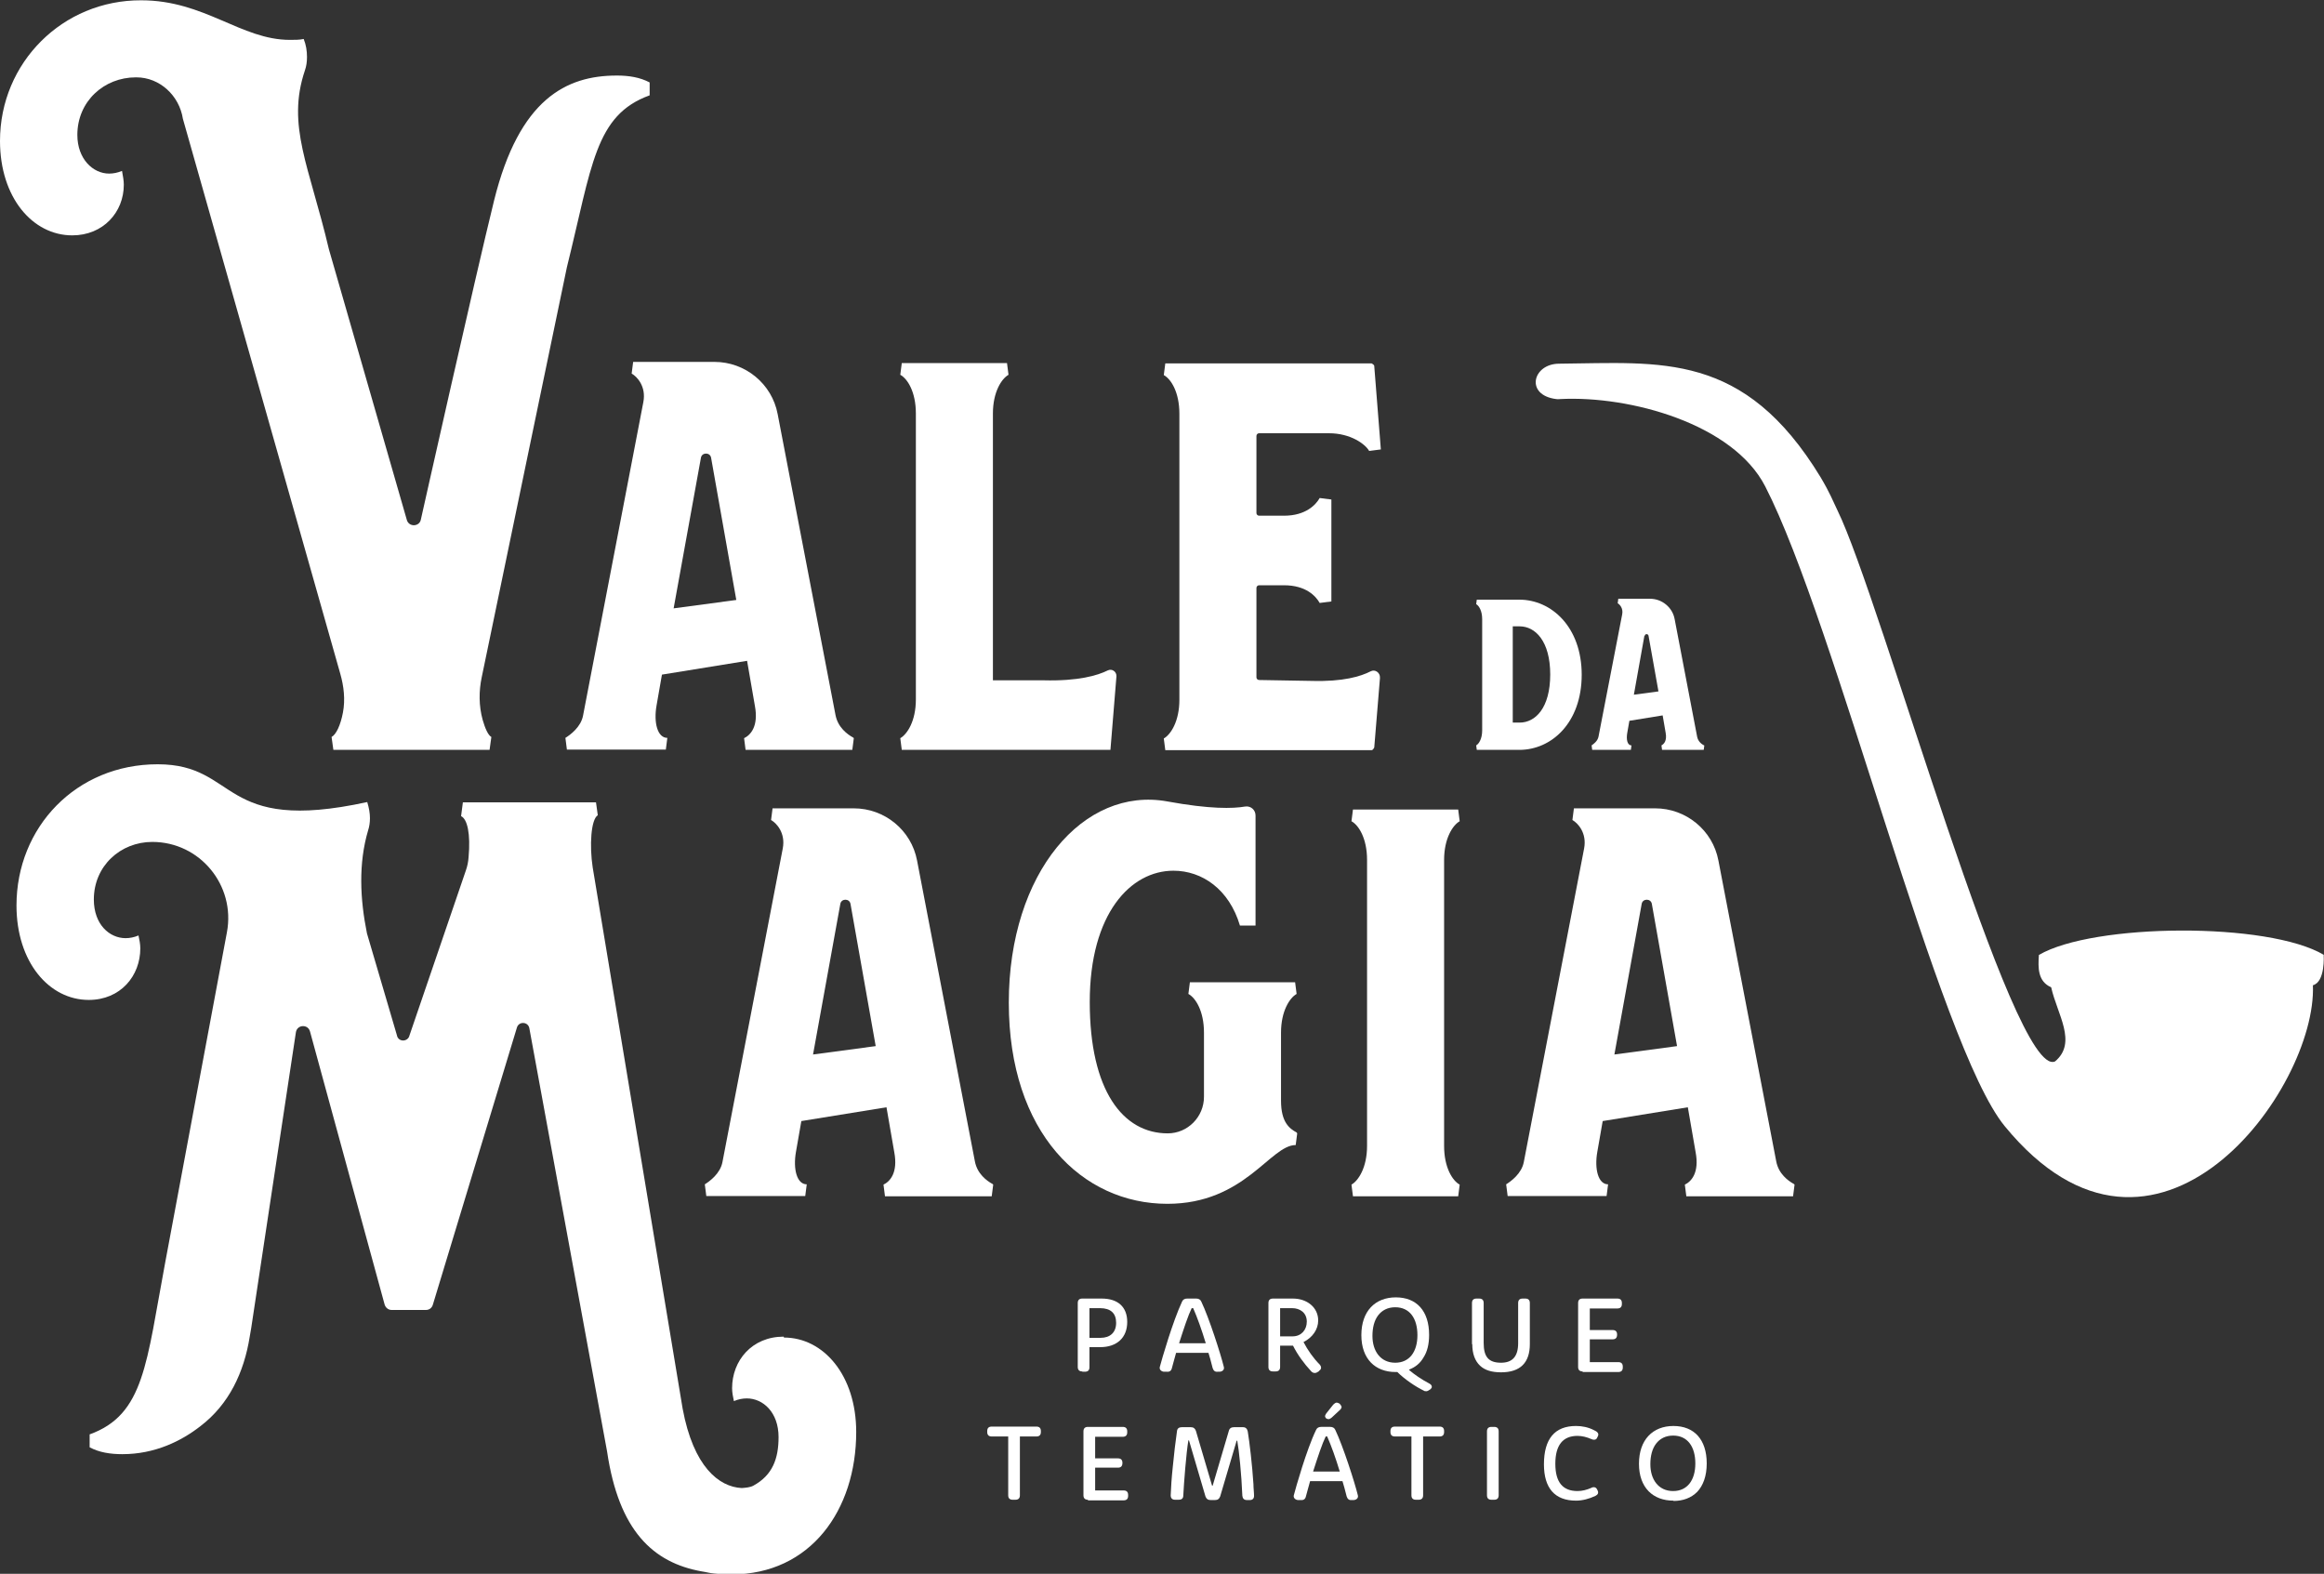 <?xml version="1.0" encoding="UTF-8"?>
<svg id="Camada_2" data-name="Camada 2" xmlns="http://www.w3.org/2000/svg" viewBox="0 0 77.52 52.49">
  <rect x="0" y="0" width="77.52" height="52.49" fill="#333333" stroke="none"/>
  <defs>
    <style>
      .cls-1 {
        fill: #fff;
        stroke-width: 0px;
      }
    </style>
  </defs>
  <g id="Camada_1-2" data-name="Camada 1">
    <g>
      <g>
        <path class="cls-1" d="M20.57,2.52c-1.68,0-3.25.78-4.09,4.17-.62,2.51-2.44,10.63-2.44,10.63-.04.25-.4.27-.47.02l-2.6-9.03c-.65-2.76-1.42-4.12-.8-5.96.05-.14.07-.29.07-.45,0-.2-.03-.4-.11-.6-.14.03-.29.03-.46.03-1.63,0-2.84-1.32-4.96-1.32C2.09,0,0,2.09,0,4.7c0,1.89,1.09,3.15,2.41,3.15,1.03,0,1.72-.77,1.72-1.69,0-.14-.03-.29-.06-.46-.14.06-.29.09-.43.09-.54,0-1.06-.49-1.06-1.29,0-1.12.89-1.92,1.95-1.92,0,0,.01,0,.02,0,.78,0,1.43.61,1.55,1.38l5.25,18.51c.12.42.17.86.09,1.29s-.23.74-.38.82l.06.43h5.21l.06-.43c-.11-.06-.21-.29-.29-.57-.13-.47-.13-.96-.03-1.43.52-2.52,2.84-13.67,2.84-13.67.84-3.38.93-5.07,2.76-5.73v-.43c-.32-.17-.69-.23-1.09-.23Z"/>
        <path class="cls-1" d="M26.14,44.58c-1.06,0-1.72.8-1.72,1.72,0,.14.03.29.06.43.14-.06.29-.09.43-.09.54,0,1.06.46,1.06,1.29,0,.72-.2,1.27-.84,1.62-.11.06-.26.07-.39.08-.76-.04-1.61-.71-1.97-2.65l-3-18.05c-.11-.72-.06-1.6.17-1.74l-.06-.43h-4.44s-.06.46-.06.46c.21.1.32.59.25,1.37-.01.15-.04.3-.09.44l-1.88,5.5c-.05.23-.38.23-.42,0l-1-3.4c-.23-1.14-.29-2.33.04-3.44.04-.12.06-.26.06-.4,0-.17-.03-.34-.09-.54-4.95,1.08-4.27-1.26-6.99-1.26S.55,27.59.55,30.2c0,1.89,1.09,3.15,2.41,3.15,1.06,0,1.72-.8,1.72-1.72,0-.14-.03-.29-.06-.43-.14.06-.29.09-.43.09-.54,0-1.06-.46-1.06-1.29,0-1.12.89-1.92,1.95-1.92h0c1.59,0,2.78,1.45,2.49,3.01l-2.06,11.02c-.63,3.35-.69,5.07-2.52,5.73v.43c.31.17.69.23,1.09.23,1.09,0,1.97-.44,2.6-.93.96-.73,1.46-1.8,1.65-2.99l.05-.29,1.49-9.86c.04-.26.4-.28.47-.03l2.49,9.11c.03.1.12.18.23.18h1.15c.11,0,.2-.07.23-.18l2.8-9.23c.06-.23.39-.21.42.03l2.59,14.1c.39,2.64,1.53,3.71,3.16,4,.14.02.27.06.41.07.44.04.48.03.58.03,2.64,0,4.16-2.15,4.16-4.75,0-1.89-1.09-3.15-2.41-3.15Z"/>
        <g>
          <path class="cls-1" d="M33.13,39.51l-.05.39h-3.56l-.05-.39c.21-.1.49-.39.36-1.08l-.26-1.5-2.84.46-.18,1.03c-.1.57.03,1.08.36,1.08l-.05.39h-3.3l-.05-.39c.16-.1.52-.36.59-.75l2.01-10.45c.1-.52-.21-.85-.39-.95l.05-.39h2.71c1.03,0,1.92.73,2.11,1.74l1.93,10.04c.08.41.39.64.59.75ZM28.03,30.15l-.91,5.02,2.09-.28-.84-4.74c-.03-.19-.31-.19-.34,0Z"/>
          <path class="cls-1" d="M59.86,39.51l-.05.39h-3.56l-.05-.39c.21-.1.49-.39.36-1.08l-.26-1.5-2.84.46-.18,1.03c-.1.57.03,1.08.36,1.08l-.05.39h-3.3l-.05-.39c.16-.1.52-.36.59-.75l2.01-10.45c.1-.52-.21-.85-.39-.95l.05-.39h2.71c1.03,0,1.92.73,2.11,1.74l1.93,10.04c.08.41.39.64.59.75ZM54.76,30.15l-.91,5.02,2.09-.28-.84-4.74c-.03-.19-.31-.19-.34,0Z"/>
          <path class="cls-1" d="M43.27,37.8l-.05.39c-.85,0-1.7,1.96-4.28,1.96-2.84,0-5.29-2.37-5.29-6.71s2.5-7.22,5.29-6.71c1.42.26,2.19.24,2.59.17.19-.03.35.11.35.3v3.67h-.52c-.36-1.21-1.26-1.83-2.22-1.83-1.42,0-2.79,1.42-2.79,4.38s1.11,4.38,2.6,4.38h0c.67,0,1.21-.55,1.21-1.22v-2.14c0-.72-.28-1.16-.52-1.29l.05-.39h3.51l.05.39c-.23.13-.52.57-.52,1.29v2.27c0,.72.28.93.52,1.06Z"/>
          <path class="cls-1" d="M48.69,39.51l-.05.39h-3.51l-.05-.39c.23-.13.52-.57.52-1.29v-9.54c0-.72-.28-1.16-.52-1.29l.05-.39h3.51l.05.39c-.23.13-.52.57-.52,1.29v9.54c0,.72.28,1.16.52,1.29Z"/>
        </g>
        <path class="cls-1" d="M28.48,24.62l-.05.39h-3.56l-.05-.39c.21-.1.49-.39.36-1.08l-.26-1.5-2.84.46-.18,1.03c-.1.57.03,1.08.36,1.08l-.05.39h-3.3l-.05-.39c.16-.1.52-.36.59-.75l2.01-10.45c.1-.52-.21-.85-.39-.95l.05-.39h2.71c1.03,0,1.92.73,2.11,1.74l1.93,10.04c.08.41.39.64.59.75ZM23.38,15.27l-.91,5.02,2.09-.28-.84-4.74c-.03-.19-.31-.19-.34,0Z"/>
        <path class="cls-1" d="M37.04,25.01h-6.96l-.05-.39c.23-.13.52-.57.52-1.29v-9.54c0-.72-.28-1.16-.52-1.29l.05-.39h3.51l.05.39c-.23.13-.52.57-.52,1.29v8.9h1.69c1.15.03,1.8-.16,2.14-.33.14-.07.3.04.29.2l-.2,2.45Z"/>
        <path class="cls-1" d="M46.03,22.62l-.19,2.31s-.04.09-.09.09h-6.88l-.05-.39c.23-.13.52-.57.52-1.29v-9.54c0-.72-.28-1.16-.52-1.29l.05-.39h6.88s.09.04.09.09l.22,2.78-.39.05c-.13-.23-.62-.59-1.34-.59h-2.33c-.05,0-.09.04-.09.09v2.57c0,.05.04.09.09.09h.83c.72,0,1.06-.36,1.19-.59l.39.05v3.4l-.39.05c-.13-.23-.46-.59-1.19-.59h-.83c-.05,0-.09.04-.09.09v2.98c0,.05.04.09.09.09l1.75.03c1.05.03,1.64-.15,1.97-.32.15-.08.32.05.31.21Z"/>
        <g>
          <path class="cls-1" d="M52.76,22.5c0,1.61-1.01,2.51-2.08,2.51h-1.42l-.02-.15c.09-.05.2-.22.2-.5v-3.71c0-.28-.11-.45-.2-.5l.02-.15h1.42c1.06,0,2.08.9,2.08,2.51ZM51.71,22.5c0-1.12-.5-1.61-1.02-1.61h-.23v3.21h.23c.52,0,1.02-.48,1.02-1.61Z"/>
          <path class="cls-1" d="M56.85,24.86l-.02.15h-1.39l-.02-.15c.08-.04.19-.15.14-.42l-.1-.58-1.11.18-.07.4c-.04.22,0,.42.14.42l-.02.15h-1.29l-.02-.15c.06-.04.2-.14.23-.29l.79-4.08c.04-.2-.08-.33-.15-.37l.02-.15h1.06c.4,0,.75.29.82.68l.75,3.92c.03.16.15.25.23.29ZM54.85,21.21l-.35,1.96.82-.11-.33-1.85c-.01-.08-.12-.08-.13,0Z"/>
        </g>
      </g>
      <path class="cls-1" d="M77.52,31.85c-1.86-1.11-7.7-1.06-9.51,0-.03.43-.04.88.41,1.08.2.9.88,1.84.13,2.47-1.39.65-5.82-15.45-7.26-18.38-.16-.33-.24-.56-.56-1.1-2.56-4.21-5.32-3.82-8.72-3.79-.89,0-1.15,1.05-.1,1.18.08.01.12,0,.13,0,2.34-.12,5.77.83,6.84,2.91,2.35,4.57,5.78,18.65,7.99,21.34,5.05,6.16,10.42-1.25,10.28-4.7.42-.11.36-1.01.36-1.01Z"/>
      <g>
        <path class="cls-1" d="M36.1,45.74c-.1,0-.15-.05-.15-.15v-2.13c0-.1.05-.15.15-.15h.65c.54,0,.85.28.85.78,0,.53-.35.84-.9.84h-.36v.67c0,.1-.05.15-.15.15h-.09ZM36.34,44.62h.37c.32,0,.52-.18.52-.5s-.18-.49-.54-.49h-.35v.99Z"/>
        <path class="cls-1" d="M40.72,45.75h-.1c-.09.01-.14-.03-.17-.12-.06-.23-.1-.39-.14-.51h-1.08c-.07.24-.11.41-.14.51-.02.09-.08.13-.17.12h-.1c-.09-.01-.16-.08-.13-.17.06-.23.43-1.51.74-2.17.03-.07.09-.1.17-.1h.3c.08,0,.14.03.17.1.26.54.65,1.76.75,2.17.03.09-.03.16-.13.17ZM39.75,43.63c-.12.25-.25.64-.42,1.17h.89c-.14-.46-.28-.85-.42-1.17h-.06Z"/>
        <path class="cls-1" d="M44,45.73l-.05.03c-.07.05-.15.04-.21-.02-.25-.27-.46-.56-.61-.86h-.43v.71c0,.1-.05.15-.15.15h-.09c-.1,0-.15-.05-.15-.15v-2.13c0-.1.05-.15.15-.15h.67c.46,0,.84.29.84.73,0,.3-.19.57-.49.72.14.27.33.54.54.75.06.07.07.15-.02.21ZM42.71,44.57h.41c.28,0,.47-.21.47-.49,0-.3-.23-.45-.49-.45h-.4v.94Z"/>
        <path class="cls-1" d="M47,45.69c.16.14.42.32.67.45.06.03.09.07.09.11,0,.03-.01.05-.04.08l-.03.02s-.08.06-.12.05c-.03,0-.05,0-.08-.02-.27-.13-.64-.38-.88-.62h-.03s-.02,0-.03,0c-.67,0-1.14-.43-1.14-1.23s.46-1.26,1.15-1.26,1.11.45,1.11,1.25c0,.31-.06.56-.19.76-.11.19-.27.32-.48.4ZM45.78,44.56c0,.49.26.89.76.89.47,0,.74-.36.74-.92s-.26-.93-.74-.93c-.25,0-.44.1-.57.27-.13.17-.19.41-.19.68Z"/>
        <path class="cls-1" d="M49.1,44.83v-1.37c0-.1.05-.15.15-.15h.09c.1,0,.15.05.15.15v1.33c0,.46.16.66.58.66.38,0,.57-.21.57-.65v-1.34c0-.1.05-.15.15-.15h.09c.1,0,.15.05.15.15v1.37c0,.62-.32.94-.96.94-.31,0-.54-.07-.7-.22-.17-.16-.26-.4-.26-.72Z"/>
        <path class="cls-1" d="M52.79,45.74c-.1,0-.15-.05-.15-.15v-2.13c0-.1.05-.15.15-.15h1.16c.1,0,.15.05.15.15v.03c0,.1-.05.15-.15.15h-.92v.72h.76c.1,0,.15.05.15.15h0c0,.11-.05.16-.15.16h-.76v.76h.95c.1,0,.15.05.15.15v.03c0,.1-.05.15-.15.15h-1.19Z"/>
        <path class="cls-1" d="M33.08,47.91c-.1,0-.15-.05-.15-.15v-.03c0-.1.05-.15.15-.15h1.49c.1,0,.15.05.15.15v.03c0,.1-.05.15-.15.15h-.55v1.96c0,.1-.05.15-.15.15h-.09c-.1,0-.15-.05-.15-.15v-1.96h-.55Z"/>
        <path class="cls-1" d="M36.29,50.02c-.1,0-.15-.05-.15-.15v-2.13c0-.1.05-.15.15-.15h1.16c.1,0,.15.05.15.15v.03c0,.1-.05.15-.15.15h-.92v.72h.76c.1,0,.15.05.15.15h0c0,.11-.05.16-.15.16h-.76v.76h.95c.1,0,.15.05.15.15v.03c0,.1-.05.15-.15.15h-1.19Z"/>
        <path class="cls-1" d="M39.2,50.02c-.1,0-.15-.05-.15-.15.01-.26.03-.58.07-.95.04-.41.09-.85.14-1.19.01-.09.07-.13.16-.13h.3c.09,0,.14.04.17.12l.54,1.83h.02l.54-1.83c.02-.08.08-.12.17-.12h.3c.09,0,.14.05.16.14.06.36.15,1.13.19,1.76,0,.14.02.27.02.39,0,.09-.05.14-.14.14h-.1c-.09,0-.14-.05-.15-.14-.03-.73-.11-1.51-.17-1.84h-.02l-.55,1.86c-.03.08-.08.12-.17.12h-.15c-.09,0-.14-.04-.17-.12l-.55-1.87h-.02c-.07.4-.15,1.43-.17,1.84,0,.1-.06.14-.15.14h-.1Z"/>
        <path class="cls-1" d="M45.19,50.03h-.1c-.09.01-.14-.03-.17-.12-.06-.23-.1-.39-.14-.51h-1.08c-.07.24-.11.41-.14.51-.02.09-.08.13-.17.12h-.1c-.09-.01-.16-.08-.13-.17.06-.23.42-1.51.74-2.17.03-.07.09-.1.17-.1h.3c.08,0,.14.03.17.1.26.54.65,1.76.75,2.17.03.09-.03.16-.13.17ZM44.22,47.91c-.12.25-.25.64-.42,1.17h.89c-.14-.46-.28-.85-.42-1.17h-.06ZM44.19,47.25s.02-.07.05-.11l.23-.29s.07-.07.11-.07c.03,0,.06.01.09.03h.01s.07.08.07.11c0,.04-.02.07-.05.1l-.28.26s-.07.06-.11.05c-.06,0-.11-.04-.11-.1Z"/>
        <path class="cls-1" d="M46.53,47.91c-.1,0-.15-.05-.15-.15v-.03c0-.1.05-.15.15-.15h1.49c.1,0,.15.05.15.15v.03c0,.1-.05.15-.15.15h-.55v1.96c0,.1-.05.15-.15.15h-.09c-.1,0-.15-.05-.15-.15v-1.96h-.55Z"/>
        <path class="cls-1" d="M49.75,50.02c-.1,0-.15-.05-.15-.15v-2.13c0-.1.05-.15.15-.15h.09c.1,0,.15.05.15.15v2.13c0,.1-.05.15-.15.15h-.09Z"/>
        <path class="cls-1" d="M53.08,49.62c.07-.03.15-.03.19.05l.02.04c.04.08.01.14-.07.18-.21.1-.44.16-.65.16-.71,0-1.07-.42-1.07-1.21,0-.85.36-1.28,1.07-1.28.2,0,.41.04.6.14.09.04.18.1.13.2l-.03.06c-.03.07-.12.07-.18.04-.16-.07-.32-.11-.47-.11-.49,0-.74.31-.74.93s.25.91.74.91c.16,0,.31-.04.47-.11Z"/>
        <path class="cls-1" d="M55.82,50.05c-.68,0-1.15-.43-1.15-1.23s.46-1.26,1.15-1.26,1.11.45,1.11,1.25c0,.42-.12.74-.32.95-.2.2-.47.3-.79.3ZM55.05,48.84c0,.49.26.89.76.89.47,0,.74-.36.74-.92s-.26-.93-.74-.93c-.25,0-.44.1-.57.27-.13.17-.19.41-.19.68Z"/>
      </g>
    </g>
  </g>
</svg>